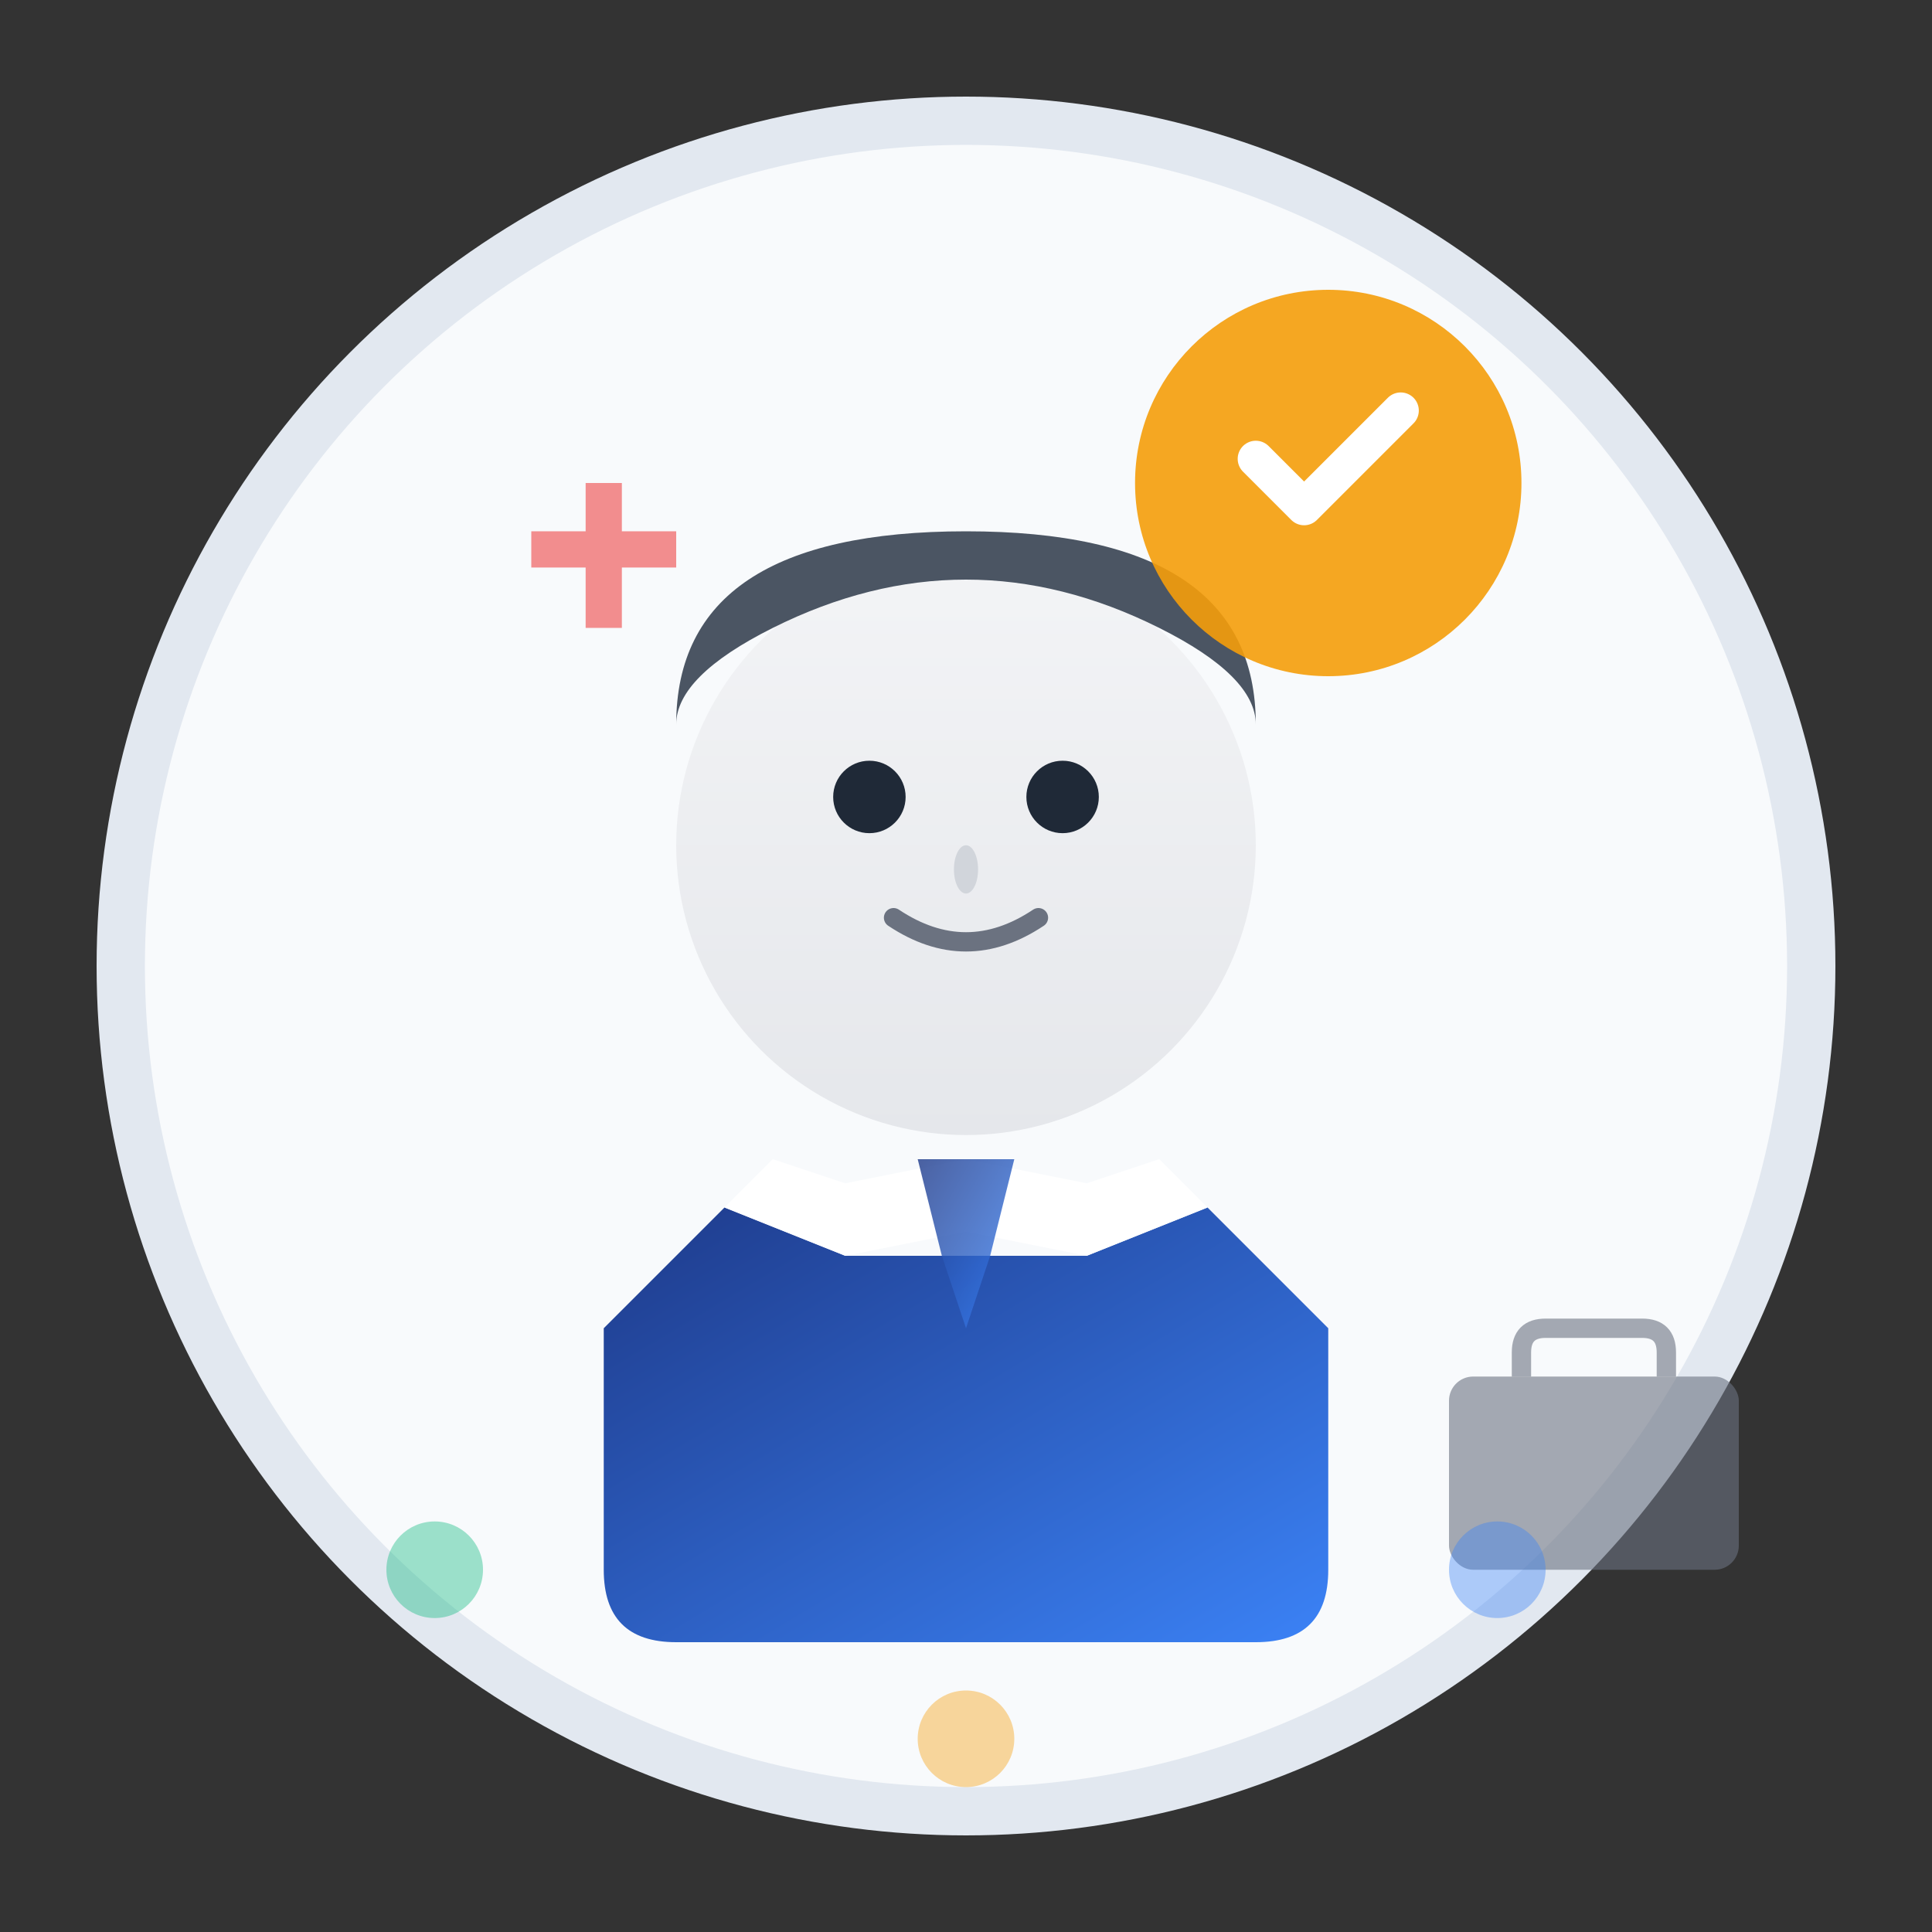 <svg width="80" height="80" viewBox="0 0 80 80" fill="none" xmlns="http://www.w3.org/2000/svg">
    <rect x="0" y="0" width="80" height="80" fill="#333333" stroke="none"/>
    <defs>
        <linearGradient id="teamGradient" x1="0%" y1="0%" x2="100%" y2="100%">
            <stop offset="0%" style="stop-color:#1e3a8a;stop-opacity:1" />
            <stop offset="100%" style="stop-color:#3b82f6;stop-opacity:1" />
        </linearGradient>
        <linearGradient id="faceGradient" x1="0%" y1="0%" x2="0%" y2="100%">
            <stop offset="0%" style="stop-color:#f3f4f6;stop-opacity:1" />
            <stop offset="100%" style="stop-color:#e5e7eb;stop-opacity:1" />
        </linearGradient>
    </defs>
    
    <!-- Background circle -->
    <circle cx="40" cy="40" r="35" fill="#f8fafc" stroke="#e2e8f0" stroke-width="2"/>
    
    <!-- Professional suit/blazer -->
    <path d="M25 55 L25 65 Q25 68 28 68 L52 68 Q55 68 55 65 L55 55 L50 50 L45 52 L35 52 L30 50 Z" 
          fill="url(#teamGradient)"/>
    
    <!-- Shirt/collar -->
    <path d="M30 50 L35 52 L40 51 L45 52 L50 50 L48 48 L45 49 L40 48 L35 49 L32 48 Z" 
          fill="#ffffff"/>
    
    <!-- Tie -->
    <path d="M38 48 L40 48 L42 48 L41 52 L40 55 L39 52 Z" 
          fill="url(#teamGradient)" opacity="0.8"/>
    
    <!-- Head/face -->
    <circle cx="40" cy="35" r="12" fill="url(#faceGradient)"/>
    
    <!-- Hair -->
    <path d="M28 30 Q28 22 40 22 Q52 22 52 30 Q52 28 48 26 Q44 24 40 24 Q36 24 32 26 Q28 28 28 30 Z" 
          fill="#4b5563"/>
    
    <!-- Eyes -->
    <circle cx="36" cy="33" r="1.5" fill="#1f2937"/>
    <circle cx="44" cy="33" r="1.5" fill="#1f2937"/>
    
    <!-- Nose -->
    <ellipse cx="40" cy="36" rx="0.5" ry="1" fill="#d1d5db"/>
    
    <!-- Mouth -->
    <path d="M37 38 Q40 40 43 38" stroke="#6b7280" stroke-width="0.8" fill="none" stroke-linecap="round"/>
    
    <!-- Professional badge/qualification symbol -->
    <g transform="translate(55, 20)">
        <circle r="8" fill="#f59e0b" opacity="0.9"/>
        <path d="M-3 -1 L-1 1 L3 -3" stroke="#ffffff" stroke-width="1.5" stroke-linecap="round" stroke-linejoin="round"/>
    </g>
    
    <!-- Swiss cross (small) -->
    <g transform="translate(22, 20)" opacity="0.6">
        <rect x="0" y="2" width="6" height="1.5" fill="#ef4444"/>
        <rect x="2.25" y="0" width="1.5" height="6" fill="#ef4444"/>
    </g>
    
    <!-- Professional briefcase icon (small) -->
    <g transform="translate(60, 55)">
        <rect x="0" y="2" width="12" height="8" rx="1" fill="#6b7280" opacity="0.6"/>
        <path d="M3 2 L3 1 Q3 0 4 0 L8 0 Q9 0 9 1 L9 2" 
              stroke="#6b7280" stroke-width="0.8" fill="none" opacity="0.6"/>
    </g>
    
    <!-- Expertise indicators (small dots) -->
    <circle cx="18" cy="65" r="2" fill="#10b981" opacity="0.4"/>
    <circle cx="62" cy="65" r="2" fill="#3b82f6" opacity="0.4"/>
    <circle cx="40" cy="72" r="2" fill="#f59e0b" opacity="0.4"/>
</svg>
